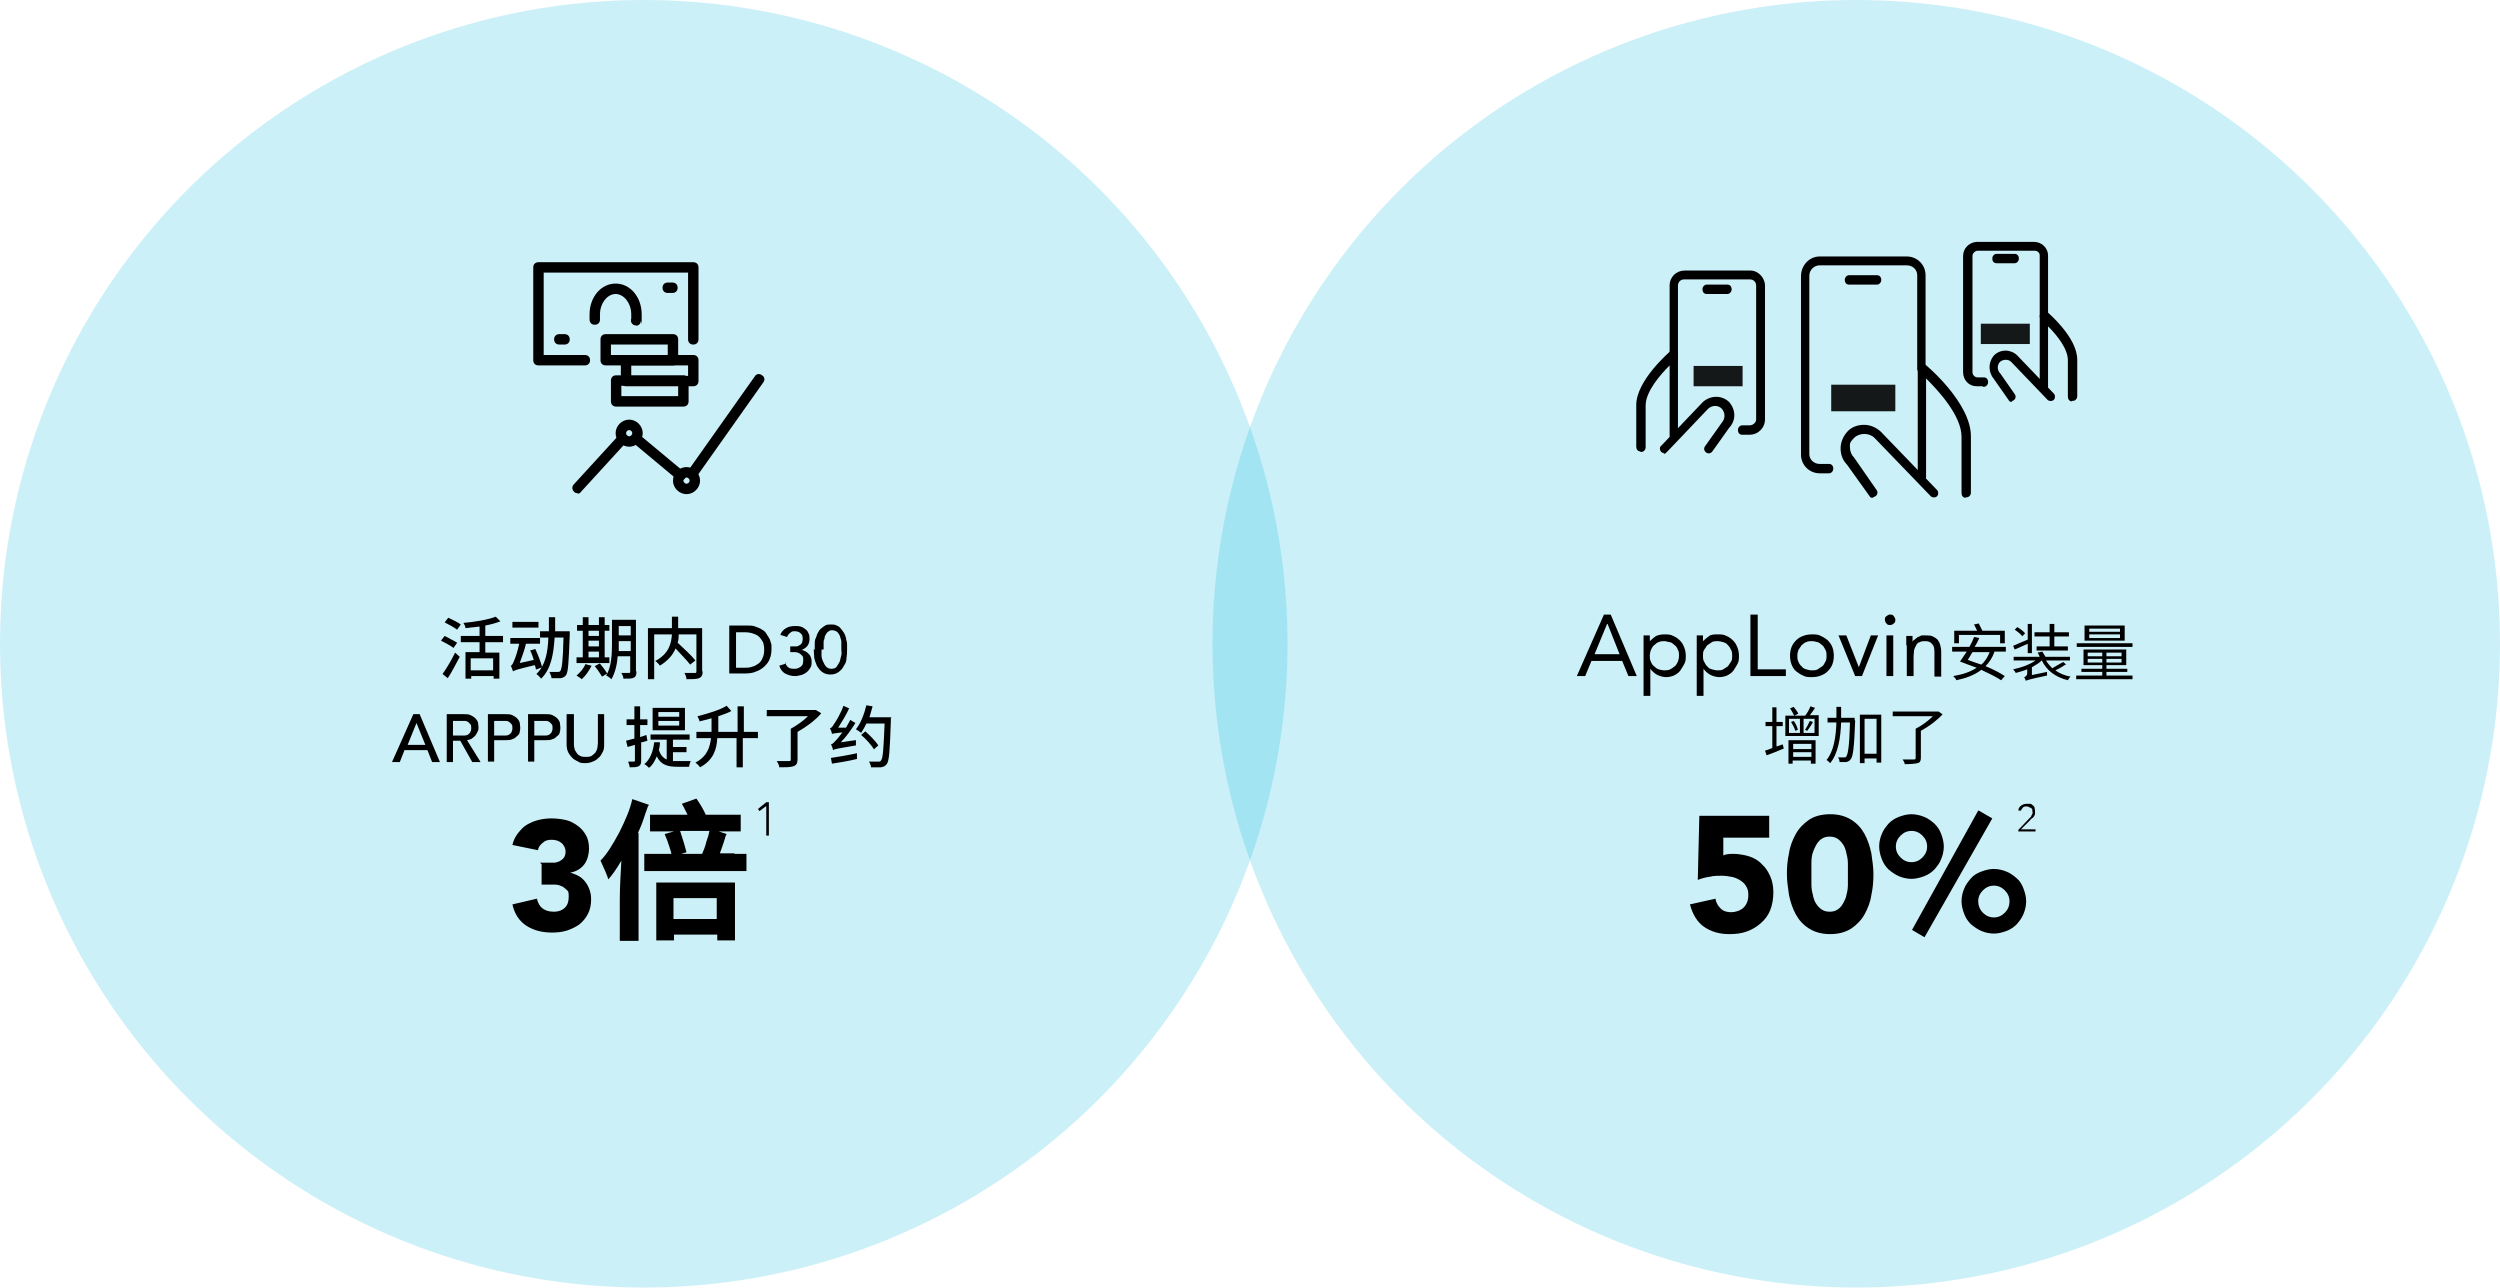 <?xml version="1.0" encoding="UTF-8"?> <svg xmlns="http://www.w3.org/2000/svg" version="1.1" viewBox="0 0 479.6 247"><defs><style> .cls-1 { stroke-width: 1.7px; } .cls-1, .cls-2 { fill: none; stroke: #000; stroke-linecap: round; stroke-linejoin: round; } .cls-3 { opacity: .9; } .cls-2 { stroke-width: 1.4px; } .cls-4 { display: none; } .cls-5 { fill: #00b5de; isolation: isolate; opacity: .2; } </style></defs><g><g id="Layer_1"><g id="Layer_2" class="cls-4"><circle class="cls-5" cx="123.5" cy="123.5" r="123.5"></circle><circle class="cls-5" cx="356.1" cy="123.5" r="123.5"></circle><g><path class="cls-2" d="M129.7,64.2h3c.7,0,1.2.5,1.2,1.2v23.2c0,.7-.5,1.2-1.2,1.2h-33c-.7,0-1.2-.5-1.2-1.2h0v-23.3c0-.6.6-1.1,1.2-1.1h13.5"></path><line class="cls-2" x1="104.6" y1="89.8" x2="104.6" y2="64.2"></line><line class="cls-2" x1="98.5" y1="77" x2="104.6" y2="77"></line><line class="cls-2" x1="112.6" y1="70" x2="125" y2="57.6"></line><line class="cls-2" x1="128.3" y1="60.8" x2="115.9" y2="73.2"></line><path class="cls-2" d="M125.1,57.5c.9-.9,2.3-.9,3.2,0,.9.9.9,2.3,0,3.2h0"></path><polyline class="cls-2" points="115.9 73.2 110.7 75.1 112.6 70"></polyline></g><g><path d="M82.8,114.5h.9v9.9h-.9v-9.9Z"></path><path d="M86.2,119.8v-1.8h.8v1.1h0c.2-.4.4-.7.8-.9.4-.3.8-.4,1.4-.4s.8,0,1.2.3c.4.2.6.6.8,1.1.2-.5.5-.8.9-1.1.4-.2.8-.3,1.3-.3s.9,0,1.2.2.6.4.7.6c.2.3.3.6.4.9s0,.7,0,1v3.8h-.8v-4.6c0-.2,0-.5-.2-.7s-.3-.4-.5-.5-.5-.2-.8-.2-.7,0-1,.2-.5.3-.6.6c0,.2-.2.5-.3.7s0,.5,0,.7v3.6h-.8v-3.9c0-.6,0-1.1-.3-1.4-.2-.4-.6-.5-1-.5s-.6,0-.9.2-.5.3-.7.5-.4.5-.5.8-.2.7-.2,1.2v3.2h-.8v-4.4h0Z"></path><path d="M97.9,118h.8v1.1h0c0-.2.3-.4.5-.6s.4-.3.6-.4.5-.2.7-.2h.7c.5,0,.9,0,1.4.3s.8.4,1.1.7.5.7.7,1.1.3.9.3,1.4,0,.9-.3,1.4c-.2.4-.4.8-.7,1.1s-.7.5-1.1.7-.9.3-1.4.3h-.7c-.3,0-.5,0-.7-.2s-.4-.2-.6-.4-.4-.4-.5-.6h0v4.3h-.8v-10ZM98.7,121.2c0,.4,0,.7.2,1s.3.6.6.8c.2.2.5.4.9.6.3,0,.7.2,1.1.2s.7,0,1.1-.2c.3,0,.6-.3.8-.6.2-.2.4-.5.5-.8s.2-.7.2-1,0-.7-.2-1-.3-.6-.5-.8c-.2-.2-.5-.4-.8-.6s-.7-.2-1.1-.2-.7,0-1.1.2c-.3,0-.6.3-.9.6-.2.2-.4.5-.6.8,0,.3-.2.7-.2,1Z"></path><path d="M106.7,119.8v-1.8h.8v1.1c.2-.4.5-.7.8-.9.3-.2.7-.4,1.2-.4h.4v.8h-.4c-.4,0-.7,0-.9.2s-.5.3-.7.5-.3.4-.4.7,0,.6,0,.9v3.5h-.8c0,.2,0-4.5,0-4.5h0Z"></path><path d="M110.7,121.2c0-.5,0-.9.3-1.4.2-.4.4-.8.7-1.1s.7-.5,1.1-.7.9-.3,1.4-.3.9,0,1.4.3c.4.2.8.4,1.1.7s.5.7.7,1.1.3.9.3,1.4,0,.9-.3,1.4c-.2.4-.4.8-.7,1.1s-.7.5-1.1.7-.9.3-1.4.3-1,0-1.4-.3-.8-.4-1.1-.7-.5-.7-.7-1.1-.3-.9-.3-1.4ZM111.5,121.2c0,.4,0,.7.2,1s.3.6.5.8c.2.2.5.4.8.6.3,0,.7.2,1.1.2s.7,0,1.1-.2c.3,0,.6-.3.8-.6.2-.2.4-.5.5-.8s.2-.7.2-1,0-.7-.2-1-.3-.6-.5-.8c-.2-.2-.5-.4-.8-.6s-.7-.2-1.1-.2-.7,0-1.1.2-.6.3-.8.6c-.2.2-.4.5-.5.8s-.2.7-.2,1Z"></path><path d="M118.5,118h1l2.2,5.6,2.1-5.6h.9l-2.5,6.5h-.9s-2.8-6.5-2.8-6.5Z"></path><path d="M131.6,123.2c-.3.5-.7.8-1.2,1.1-.5.2-1,.3-1.6.3s-.9,0-1.3-.3c-.4-.2-.7-.4-1-.7-.3-.3-.5-.7-.7-1.1s-.2-.9-.2-1.4,0-.9.2-1.3.4-.8.7-1.1.6-.5,1-.7.8-.3,1.3-.3.9,0,1.3.3.7.4,1,.7.5.6.6,1,.2.7.2,1.1v.6h-5.4v.7c0,.3.2.5.4.8s.4.5.7.7.7.3,1.2.3.8,0,1.2-.3c.4-.2.7-.5.9-.8l.6.4s.1,0,.1,0ZM130.9,120.7c0-.3-.1-.6-.2-.8-.1-.3-.3-.5-.5-.7s-.4-.3-.7-.5c-.3,0-.6-.2-.9-.2-.5,0-.8,0-1.1.3-.3.2-.5.4-.7.6s-.3.5-.4.7,0,.4,0,.5h4.6-.1Z"></path><path d="M139.3,123.3h0c-.2.2-.3.4-.5.6s-.4.3-.6.4-.5.2-.7.2h-.7c-.5,0-1,0-1.4-.3s-.8-.4-1.1-.7-.5-.7-.7-1.1-.3-.9-.3-1.4.1-.9.3-1.4c.2-.4.4-.8.7-1.1s.7-.5,1.1-.7.9-.3,1.4-.3h.7c.2,0,.5,0,.7.2s.4.2.6.4c.2.2.4.4.5.6h0v-5.2h.8v10.6h-.8v-1,.2ZM139.4,121.2c0-.4-.1-.7-.2-1-.1-.3-.3-.6-.6-.8-.2-.2-.5-.4-.9-.6-.3,0-.7-.2-1.1-.2s-.7,0-1.1.2-.6.3-.8.6c-.2.2-.4.5-.5.8s-.2.7-.2,1,.1.7.2,1c.1.3.3.6.5.8.2.2.5.4.8.6.3,0,.7.2,1.1.2s.7,0,1.1-.2c.3,0,.6-.3.9-.6.2-.2.4-.5.6-.8.1-.3.2-.6.2-1Z"></path><path d="M146,114.5h3.1c.9,0,1.6,0,2.2.3.6.2,1.1.5,1.5.8s.7.7.9,1.1.4.8.5,1.1c.1.4.2.7.2,1v1.2c0,.3-.1.6-.2,1-.1.4-.3.7-.5,1.1s-.5.8-.9,1.1c-.4.3-.9.6-1.5.8-.6.2-1.3.3-2.2.3h-3.1v-9.8ZM146.9,123.6h1.9c.7,0,1.3,0,1.8-.2.6-.2,1.1-.4,1.5-.7s.8-.8,1-1.3.4-1.1.4-1.8-.1-1.3-.4-1.8c-.2-.5-.6-.9-1-1.3s-.9-.6-1.5-.7c-.6-.2-1.2-.2-1.8-.2h-1.9v8Z"></path><path d="M161.3,115.3l-3.9,9.2h-.9l4-9.2h-4.8v-.8h5.6v.8h0Z"></path><path d="M95.2,130.8h3.1c.2,0,.5,0,.7.1.3,0,.5.1.8.2.3.1.5.3.7.4s.4.4.5.7.2.7.2,1.1,0,.9-.2,1.2-.4.6-.6.7-.5.3-.8.4c-.3.1-.6.2-.9.2l2.9,4.8h-1l-2.8-4.7h-1.7v4.7h-.9c0,.1,0-9.8,0-9.8h0ZM96.2,135.2h2c.5,0,.9-.1,1.2-.2.3-.1.5-.3.7-.4.2-.2.3-.4.3-.6v-1.2l-.3-.6c-.2-.2-.4-.3-.7-.4-.3-.1-.7-.2-1.2-.2h-2v3.6h0Z"></path><path d="M102.9,135.7c0-.8,0-1.5.4-2.1s.6-1.2,1-1.6c.4-.5,1-.8,1.6-1.1s1.3-.4,2.1-.4,1.4.1,2.1.4c.6.3,1.2.6,1.6,1.1s.8,1,1,1.6.4,1.3.4,2.1,0,1.5-.4,2.1-.6,1.2-1,1.7-1,.8-1.6,1.1-1.3.4-2.1.4-1.4-.1-2.1-.4-1.2-.6-1.6-1.1-.8-1-1-1.7c-.3-.6-.4-1.3-.4-2.1ZM103.8,135.7c0,.6,0,1.2.3,1.7.2.5.5,1,.8,1.4.4.4.8.7,1.3.9s1.1.3,1.7.3,1.2-.1,1.7-.3,1-.5,1.3-.9c.4-.4.6-.9.8-1.4.2-.5.3-1.1.3-1.7s0-1.2-.3-1.7-.5-1-.8-1.4c-.4-.4-.8-.7-1.3-.9s-1.1-.3-1.7-.3-1.2.1-1.7.3-1,.5-1.3.9c-.4.4-.6.9-.8,1.4-.2.6-.3,1.1-.3,1.7Z"></path><path d="M118.3,130.8h1l4.2,9.9h-1l-1.1-2.6h-5.4l-1.1,2.6h-1l4.4-9.9ZM118.7,131.8l-2.3,5.4h4.6s-2.3-5.4-2.3-5.4Z"></path><path d="M125.1,138.9c.2.4.6.7.9.9.4.2.8.3,1.3.3s.6,0,.9-.1c.3-.1.5-.2.7-.4s.4-.4.5-.6c.1-.2.2-.5.2-.8s-.1-.6-.2-.9c-.1-.2-.3-.4-.6-.6-.2-.1-.5-.3-.8-.4-.3-.1-.6-.2-.9-.3s-.6-.2-.9-.3-.6-.3-.8-.5c-.2-.2-.4-.5-.6-.8s-.2-.7-.2-1.2,0-.8.3-1.2c.2-.3.4-.6.7-.9s.6-.4,1-.5.8-.2,1.2-.2,1,.1,1.5.3.9.5,1.2,1l-.8.6c-.2-.3-.5-.6-.8-.7-.3-.2-.7-.2-1.1-.2s-.6,0-.9.1-.5.2-.7.4-.4.3-.5.6c0,.2-.2.5-.2.8,0,.5,0,.9.4,1.1.3.3.6.5.9.6s.8.3,1.2.4c.4.1.9.3,1.2.5s.7.5.9.8c.3.3.4.8.4,1.4s-.1.8-.3,1.2c-.2.3-.4.6-.7.9-.3.2-.6.4-1,.5s-.8.2-1.2.2c-.7,0-1.3-.1-1.8-.3s-1-.6-1.4-1.2l1-.5h0Z"></path><path d="M135.8,130.1h.8v5.2h0c.1-.2.3-.4.5-.6.2-.2.4-.3.6-.4s.5-.2.7-.2c.3-.1.5-.1.7-.1.5,0,.9.1,1.4.3s.8.4,1.1.7.5.7.7,1.1.3.9.3,1.4-.1.9-.3,1.4c-.2.4-.4.8-.7,1.1s-.7.5-1.1.7-.9.3-1.4.3-.5,0-.7-.1c-.3-.1-.5-.1-.7-.2s-.4-.2-.6-.4-.4-.4-.5-.6h0v1.1h-.8v-10.7ZM136.6,137.5c0,.4.1.7.2,1,.1.3.3.6.6.8.2.2.5.4.9.6.3.1.7.2,1.1.2s.7-.1,1.1-.2.6-.3.8-.6c.2-.2.4-.5.5-.8s.2-.7.2-1-.1-.7-.2-1c-.1-.3-.3-.6-.5-.8s-.5-.4-.8-.6c-.3-.1-.7-.2-1.1-.2s-.7.1-1.1.2c-.3.1-.6.3-.9.6-.2.2-.4.5-.6.8-.2.3-.2.6-.2,1Z"></path><path d="M146.4,142.7c-.2.4-.4.8-.7,1s-.7.4-1.1.4h-.4c-.1,0-.3-.1-.4-.1v-.8c.2,0,.3.1.5.1h.4c.1,0,.3,0,.4-.1.1-.1.2-.1.3-.3s.2-.2.2-.3.1-.3.2-.4l.6-1.5-2.6-6.5h.9l2.1,5.4,2.1-5.4h.9l-3.4,8.5h0Z"></path></g><g><path d="M104.8,160h-9.1v3.5c.6-.2,1.3-.3,1.9-.3,1.1,0,2.2.2,3.2.5.9.3,1.8.8,2.5,1.5s1.3,1.5,1.6,2.4c.4,1,.6,2.1.6,3.2s-.2,2.4-.7,3.5c-.4,1-1,1.9-1.8,2.6-.8.7-1.7,1.3-2.8,1.6-1.1.4-2.3.6-3.5.6-1.8.1-3.5-.4-5-1.5-1.4-1.1-2.4-2.7-2.8-4.4l5.1-1.2c0,.8.5,1.5,1,2,.6.5,1.3.8,2.1.8s1.8-.3,2.5-1c.6-.7,1-1.6.9-2.5,0-.7,0-1.3-.5-1.9-.3-.5-.7-.9-1.2-1.2s-1.1-.5-1.7-.6-1.3-.2-1.9-.2-1.6.1-2.4.2c-.8.1-1.6.4-2.4.6l.3-12.7h13.9l.2,4.5h0Z"></path><path d="M107.7,167.2c0-1.4,0-2.8.4-4.2.2-1.3.7-2.6,1.3-3.8.6-1.1,1.5-2.1,2.6-2.8,2.6-1.4,5.8-1.4,8.4,0,1.1.7,2,1.7,2.6,2.8.7,1.2,1.1,2.5,1.3,3.8.5,2.7.5,5.6,0,8.3-.2,1.3-.7,2.6-1.3,3.8-.6,1.1-1.5,2.1-2.6,2.8-2.6,1.4-5.8,1.4-8.4,0-1.1-.7-2-1.7-2.6-2.8-.7-1.2-1.1-2.5-1.3-3.8-.3-1.4-.4-2.7-.4-4.1ZM112.5,167.2v2.2c0,.8.2,1.6.4,2.4.2.7.6,1.4,1.1,2,1.2,1.1,2.9,1.1,4.1,0,.5-.6.9-1.2,1.1-2s.4-1.6.4-2.4v-4.4c0-.8-.2-1.6-.4-2.4-.2-.7-.6-1.4-1.1-2-1.2-1.1-2.9-1.1-4.1,0-.5.6-.9,1.2-1.1,2s-.4,1.6-.4,2.4v2.2Z"></path><path d="M125.6,161.7c0-.9.2-1.7.5-2.5s.8-1.5,1.4-2c.6-.6,1.3-1.1,2-1.4,1.6-.7,3.4-.7,5,0,.8.3,1.4.8,2,1.4.6.6,1,1.3,1.4,2,.7,1.6.7,3.4,0,5-.3.8-.8,1.5-1.4,2-2.5,2.5-6.5,2.5-9,.1h0c-.6-.7-1-1.4-1.4-2.1-.2-.8-.4-1.6-.4-2.5h0ZM135.1,161.7c0-.8-.3-1.6-.9-2.2-1.2-1.2-3.2-1.2-4.4,0h0c-1.2,1.2-1.2,3.2,0,4.4s3.2,1.2,4.4,0h0c.6-.6.9-1.4.9-2.2h0ZM145.4,154.6l2.7,1.5-13.4,23.5-2.5-1.4,13.2-23.6ZM141.9,172.6c0-.9.2-1.7.5-2.5s.8-1.5,1.4-2c2.5-2.5,6.5-2.5,9-.1h.1c.6.7,1,1.4,1.4,2.1.3.8.5,1.6.5,2.5s-.2,1.7-.5,2.5-.8,1.5-1.4,2.1c-2.5,2.5-6.5,2.5-9,.1h-.1c-.6-.7-1-1.4-1.4-2.2-.3-.8-.5-1.7-.5-2.5h0ZM151.4,172.6c0-.8-.3-1.6-.9-2.2-1.2-1.2-3.2-1.2-4.4,0h0c-.6.6-.9,1.4-.9,2.2s.3,1.6.9,2.2c1.2,1.2,3.2,1.2,4.4,0h0c.6-.6.9-1.4.9-2.2Z"></path></g><g><path d="M279.6,114.5h.9v9.9h-.9v-9.9Z"></path><path d="M283,119.8v-1.8h.8v1.1h0c.2-.4.4-.7.8-.9.4-.3.8-.4,1.4-.4s.9,0,1.2.2.6.4.7.6c.2.3.3.6.4.9s.1.7.1,1v3.9h-.8v-3.8c0-.3,0-.5-.1-.8,0-.2-.1-.5-.2-.7s-.3-.4-.5-.5-.5-.2-.8-.2-.6,0-.9.2-.5.3-.7.5-.4.5-.5.8-.2.7-.2,1.2v3.2h-.7v-4.5h0Z"></path><path d="M296.2,123.5c-.3.4-.7.7-1.1.8-.4.2-.8.3-1.3.3s-1,0-1.4-.3-.8-.4-1.1-.7-.5-.7-.7-1.1-.3-.9-.3-1.4.1-.9.3-1.4c.2-.4.4-.8.7-1.1s.7-.5,1.1-.7.9-.3,1.4-.3.9,0,1.3.3c.4.2.8.5,1.1.8l-.7.5c-.2-.3-.5-.5-.8-.6-.3-.2-.6-.2-.9-.2s-.7,0-1.1.2-.6.3-.8.6c-.2.2-.4.5-.5.8s-.2.7-.2,1,.1.7.2,1,.3.6.5.8c.2.2.5.4.8.6.3,0,.7.2,1.1.2s.7,0,1-.2.5-.4.8-.7l.6.8h0Z"></path><path d="M297.6,119.8v-1.8h.8v1.1c.2-.4.5-.7.8-.9.3-.2.7-.4,1.2-.4h.4v.8h-.4c-.4,0-.7,0-.9.2s-.5.3-.7.5-.3.4-.4.7-.1.6-.1.9v3.5h-.8v-4.5h.1Z"></path><path d="M307.7,123.2c-.3.5-.7.8-1.2,1.1s-1,.3-1.6.3-.9,0-1.3-.3c-.4-.2-.7-.4-1-.7-.3-.3-.5-.7-.7-1.1s-.2-.9-.2-1.4.1-.9.2-1.3c.2-.4.4-.8.7-1.1.3-.3.6-.5,1-.7s.8-.3,1.3-.3.9,0,1.3.3.7.4,1,.7.5.6.6,1,.2.7.2,1.1v.6h-5.4c0,.2,0,.4.1.7.1.3.2.5.4.8s.4.5.7.7c.3.2.7.3,1.2.3s.8,0,1.2-.3c.4-.2.7-.5.9-.8l.6.4h0ZM307,120.7c0-.3-.1-.6-.2-.8-.1-.3-.3-.5-.5-.7s-.4-.3-.7-.5c-.3,0-.6-.2-.9-.2-.5,0-.8,0-1.1.3-.3.2-.5.4-.7.6s-.3.5-.4.7-.1.4-.1.5h4.6Z"></path><path d="M314.8,121.7v2.2c0,.2,0,.4.1.6h-.8c-.1-.3-.1-.7-.1-1h0c-.2.4-.5.7-.9.9-.4.2-.8.3-1.4.3h-.8c-.3,0-.5-.2-.7-.3-.2-.2-.4-.4-.5-.6s-.2-.5-.2-.9.1-.9.4-1.2c.3-.3.6-.5.9-.7l1.2-.3h2.1v-.4c0-.6-.2-1-.5-1.2s-.8-.4-1.3-.4-1.4.2-2,.7l-.5-.6c.3-.3.7-.5,1.1-.7.5-.2.9-.2,1.3-.2.8,0,1.4.2,1.9.6s.7,1,.7,1.8v1.6h0v-.2h0ZM313.1,121.2h-1c-.3,0-.6,0-.9.2s-.5.3-.6.4c-.2.2-.2.4-.2.7s0,.4.1.5c.1.2.2.3.3.4.1,0,.3.2.5.2h.5c.4,0,.8,0,1.1-.2.3,0,.5-.3.7-.5s.3-.4.4-.7c.1-.3.1-.5.1-.8v-.4h-1v.2Z"></path><path d="M317,122.8c.2.3.4.6.8.8.3.2.7.3,1.1.3h.5c.2,0,.3,0,.5-.2.1,0,.3-.2.3-.4.1,0,.1-.3.1-.5,0-.3-.1-.5-.3-.7-.2,0-.4-.3-.7-.3s-.6-.2-.9-.2-.6-.2-.9-.3c-.3,0-.5-.3-.7-.5s-.3-.5-.3-1,.1-.6.2-.8c.1-.2.3-.4.5-.6s.4-.3.7-.3h.8c.5,0,1,0,1.4.3.4.2.7.5.9.9l-.8.4c-.2-.3-.4-.5-.6-.7s-.5-.2-.9-.2h-.5c-.2,0-.3,0-.4.2s-.2.2-.3.3c-.1,0-.1.3-.1.4,0,.3.1.5.3.6.2,0,.4.2.7.3.3,0,.6,0,.9.2s.6,0,.9.3.5.3.7.5.3.6.3,1-.1.6-.2.9c-.1.2-.3.5-.5.6-.2.2-.5.3-.7.4s-.6,0-.9,0c-.6,0-1.1,0-1.5-.3s-.8-.5-1.1-1l.7-.4h0Z"></path><path d="M328.7,123.2c-.3.5-.7.8-1.2,1.1s-1,.3-1.6.3-.9,0-1.3-.3c-.4-.2-.7-.4-1-.7-.3-.3-.5-.7-.7-1.1s-.2-.9-.2-1.4.1-.9.2-1.3c.2-.4.4-.8.7-1.1.3-.3.6-.5,1-.7s.8-.3,1.3-.3.9,0,1.3.3.7.4,1,.7.5.6.6,1,.2.7.2,1.1v.6h-5.4c0,.2,0,.4.1.7.1.3.2.5.4.8s.4.5.7.7c.3.2.7.3,1.2.3s.8,0,1.2-.3c.4-.2.7-.5.9-.8l.6.4h0ZM328,120.7c0-.3-.1-.6-.2-.8-.1-.3-.3-.5-.5-.7s-.4-.3-.7-.5c-.3,0-.6-.2-.9-.2-.5,0-.8,0-1.1.3-.3.2-.5.4-.7.6s-.3.5-.4.7-.1.4-.1.5h4.6Z"></path><path d="M336.4,123.3h0c-.2.2-.3.4-.5.6s-.4.3-.6.4-.5.2-.7.2h-.7c-.5,0-1,0-1.4-.3s-.8-.4-1.1-.7-.5-.7-.7-1.1-.3-.9-.3-1.4.1-.9.3-1.4c.2-.4.4-.8.7-1.1s.7-.5,1.1-.7.9-.3,1.4-.3h.7c.2,0,.5,0,.7.2s.4.2.6.4c.2.2.4.4.5.6h0v-5.2h.8v10.6h-.8v-1,.2ZM336.5,121.2c0-.4-.1-.7-.2-1s-.3-.6-.6-.8c-.2-.2-.5-.4-.9-.6-.3,0-.7-.2-1.1-.2s-.7,0-1.1.2-.6.3-.8.6c-.2.2-.4.5-.5.8s-.2.7-.2,1,.1.7.2,1,.3.6.5.8c.2.2.5.4.8.6.3,0,.7.2,1.1.2s.7,0,1.1-.2c.3,0,.6-.3.9-.6.2-.2.4-.5.6-.8.1-.3.2-.6.2-1Z"></path><path d="M343.1,114.5h3.1c.9,0,1.6,0,2.2.3.6.2,1.1.5,1.5.8s.7.7.9,1.1c.2.4.4.8.5,1.1.1.4.2.7.2,1v1.2c0,.3-.1.6-.2,1s-.3.7-.5,1.1-.5.8-.9,1.1c-.4.3-.9.6-1.5.8-.6.2-1.3.3-2.2.3h-3.1v-9.8ZM344,123.6h1.9c.7,0,1.3,0,1.8-.2.6-.2,1.1-.4,1.5-.7s.8-.8,1-1.3.4-1.1.4-1.8-.1-1.3-.4-1.8c-.2-.5-.6-.9-1-1.3s-.9-.6-1.5-.7c-.6-.2-1.2-.2-1.8-.2h-1.9v8Z"></path><path d="M355.9,115.7h0l-1.8,1.5-.5-.6,2.5-2h.7v9.9h-.8v-8.8h-.1Z"></path><path d="M364.3,119.8v-1.8h.8v1.1c.2-.4.5-.7.8-.9.3-.2.7-.4,1.2-.4h.4v.8h-.4c-.4,0-.7,0-.9.2s-.5.3-.7.5-.3.4-.4.7-.1.6-.1.9v3.5h-.8v-4.5h.1Z"></path><path d="M374.4,123.2c-.3.5-.7.8-1.2,1.1s-1,.3-1.6.3-.9,0-1.3-.3c-.4-.2-.7-.4-1-.7-.3-.3-.5-.7-.7-1.1s-.2-.9-.2-1.4.1-.9.2-1.3c.2-.4.4-.8.7-1.1.3-.3.6-.5,1-.7s.8-.3,1.3-.3.9,0,1.3.3.7.4,1,.7.5.6.6,1,.2.7.2,1.1v.6h-5.4c0,.2,0,.4.1.7.1.3.2.5.4.8s.4.5.7.7c.3.2.7.3,1.2.3s.8,0,1.2-.3c.4-.2.7-.5.9-.8l.6.4h0ZM373.7,120.7c0-.3-.1-.6-.2-.8-.1-.3-.3-.5-.5-.7s-.4-.3-.7-.5c-.3,0-.6-.2-.9-.2-.5,0-.8,0-1.1.3-.3.2-.5.4-.7.6s-.3.5-.4.7-.1.4-.1.5h4.6Z"></path><path d="M379.6,118.7h-1.8v4.2c0,.3.1.5.2.7.2.2.4.2.7.2h.5c.2,0,.3,0,.5-.2v.8c-.1,0-.2,0-.4.2h-1.3c-.2,0-.4-.2-.5-.4-.1,0-.2-.3-.3-.5-.1-.2-.1-.4-.1-.7v-4.2h-1.4v-.7h1.4v-1.9h.8v1.9h1.8v.7h-.1Z"></path><path d="M386.8,123.2c-.3.5-.7.8-1.2,1.1s-1,.3-1.6.3-.9,0-1.3-.3c-.4-.2-.7-.4-1-.7-.3-.3-.5-.7-.7-1.1s-.2-.9-.2-1.4.1-.9.2-1.3c.2-.4.4-.8.7-1.1.3-.3.6-.5,1-.7s.8-.3,1.3-.3.9,0,1.3.3.7.4,1,.7.5.6.6,1,.2.7.2,1.1v.6h-5.4c0,.2,0,.4.1.7.1.3.2.5.4.8s.4.5.7.7c.3.2.7.3,1.2.3s.8,0,1.2-.3c.4-.2.7-.5.9-.8l.6.4h0ZM386.2,120.7c0-.3-.1-.6-.2-.8-.1-.3-.3-.5-.5-.7s-.4-.3-.7-.5c-.3,0-.6-.2-.9-.2-.5,0-.8,0-1.1.3-.3.2-.5.4-.7.6s-.3.5-.4.7-.1.4-.1.5h4.6Z"></path><path d="M388.9,119.8v-1.8h.8v1.1h0c.2-.4.4-.7.8-.9.4-.3.8-.4,1.4-.4s.9,0,1.2.2.6.4.7.6c.2.3.3.6.4.9s.1.7.1,1v3.9h-.8v-3.8c0-.3,0-.5-.1-.8,0-.2-.1-.5-.2-.7s-.3-.4-.5-.5-.5-.2-.8-.2-.6,0-.9.2-.5.3-.7.5-.4.5-.5.8-.2.7-.2,1.2v3.2h-.8v-4.5h.1Z"></path><path d="M399.8,118.7h-1.8v4.2c0,.3.1.5.2.7.2.2.4.2.7.2h.5c.2,0,.3,0,.5-.2v.8c-.1,0-.2,0-.4.2h-1.3c-.2,0-.4-.2-.5-.4-.1,0-.2-.3-.3-.5-.1-.2-.1-.4-.1-.7v-4.2h-1.4v-.7h1.4v-1.9h.8v1.9h1.8v.7h-.1Z"></path><path d="M401.3,115.4c0-.2.1-.3.2-.4s.3-.2.4-.2c.2,0,.3,0,.4.2s.2.3.2.4-.1.3-.2.4-.3.2-.4.2c-.2,0-.3,0-.4-.2-.2,0-.2-.2-.2-.4ZM401.5,118h.8v6.5h-.8v-6.5Z"></path><path d="M404.3,121.2c0-.5.1-.9.3-1.4.2-.4.4-.8.7-1.1s.7-.5,1.1-.7.9-.3,1.4-.3.9,0,1.4.3c.4.2.8.4,1.1.7.3.3.5.7.7,1.1s.3.9.3,1.4-.1.9-.3,1.4c-.2.4-.4.8-.7,1.1-.3.3-.7.5-1.1.7s-.9.3-1.4.3-1,0-1.4-.3-.8-.4-1.1-.7-.5-.7-.7-1.1-.3-.9-.3-1.4ZM405.2,121.2c0,.4.1.7.2,1s.3.6.5.8c.2.2.5.4.8.6.3,0,.7.2,1.1.2s.7,0,1.1-.2c.3,0,.6-.3.8-.6.2-.2.4-.5.5-.8s.2-.7.2-1-.1-.7-.2-1-.3-.6-.5-.8c-.2-.2-.5-.4-.8-.6s-.7-.2-1.1-.2-.7,0-1.1.2-.6.3-.8.6c-.2.2-.4.5-.5.8-.2.3-.2.7-.2,1Z"></path><path d="M413,119.8v-1.8h.8v1.1h0c.2-.4.4-.7.8-.9.4-.3.8-.4,1.4-.4s.9,0,1.2.2.6.4.7.6c.2.3.3.6.4.9s.1.7.1,1v3.9h-.8v-3.8c0-.3,0-.5-.1-.8,0-.2-.1-.5-.2-.7s-.3-.4-.5-.5-.5-.2-.8-.2-.6,0-.9.2-.5.3-.7.5-.4.5-.5.8-.2.7-.2,1.2v3.2h-.7v-4.5h0Z"></path><path d="M424.5,119.8v-1.8h.8v1.1c.2-.4.5-.7.8-.9.3-.2.7-.4,1.2-.4h.4v.8h-.4c-.4,0-.7,0-.9.2s-.5.3-.7.5-.3.4-.4.7-.1.6-.1.9v3.5h-.8v-4.5h.1Z"></path><path d="M434.1,121.7v2.2c0,.2,0,.4.1.6h-.8c-.1-.3-.1-.7-.1-1h0c-.2.4-.5.7-.9.9-.4.2-.8.3-1.4.3h-.8c-.3,0-.5-.2-.7-.3-.2-.2-.4-.4-.5-.6s-.2-.5-.2-.9.1-.9.4-1.2c.3-.3.6-.5.9-.7l1.2-.3h2.1v-.4c0-.6-.2-1-.5-1.2s-.8-.4-1.3-.4-1.4.2-2,.7l-.5-.6c.3-.3.7-.5,1.1-.7.5-.2.9-.2,1.3-.2.8,0,1.4.2,1.9.6s.7,1,.7,1.8v1.6h0v-.2h0ZM432.5,121.2h-1c-.3,0-.6,0-.9.2s-.5.3-.6.4c-.2.2-.2.4-.2.7s0,.4.1.5c.1.2.2.3.3.4.1,0,.3.2.5.2h.5c.4,0,.8,0,1.1-.2.3,0,.5-.3.7-.5s.3-.4.4-.7c.1-.3.1-.5.1-.8v-.4h-1v.2Z"></path><path d="M439.5,118.7h-1.8v4.2c0,.3.1.5.2.7.2.2.4.2.7.2h.5c.2,0,.3,0,.5-.2v.8c-.1,0-.2,0-.4.2h-1.3c-.2,0-.4-.2-.5-.4-.1,0-.2-.3-.3-.5-.1-.2-.1-.4-.1-.7v-4.2h-1.4v-.7h1.4v-1.9h.8v1.9h1.8v.7h-.1Z"></path><path d="M446.8,123.2c-.3.5-.7.8-1.2,1.1s-1,.3-1.6.3-.9,0-1.3-.3c-.4-.2-.7-.4-1-.7-.3-.3-.5-.7-.7-1.1s-.2-.9-.2-1.4.1-.9.2-1.3c.2-.4.4-.8.7-1.1.3-.3.6-.5,1-.7s.8-.3,1.3-.3.9,0,1.3.3.7.4,1,.7.5.6.6,1,.2.7.2,1.1v.6h-5.4c0,.2,0,.4.1.7.1.3.2.5.4.8s.4.5.7.7c.3.2.7.3,1.2.3s.8,0,1.2-.3c.4-.2.7-.5.9-.8l.6.4h0ZM446.1,120.7c0-.3-.1-.6-.2-.8-.1-.3-.3-.5-.5-.7s-.4-.3-.7-.5c-.3,0-.6-.2-.9-.2-.5,0-.8,0-1.1.3-.3.2-.5.4-.7.6s-.3.5-.4.7-.1.4-.1.5h4.6Z"></path><path d="M322.8,130.1h.8v5.2h0c.1-.2.3-.4.5-.6s.4-.3.6-.4.5-.2.7-.2c.3-.1.5-.1.7-.1.5,0,.9.1,1.4.3s.8.4,1.1.7c.3.3.5.7.7,1.1.2.4.3.9.3,1.4s-.1,1-.3,1.4-.4.8-.7,1.1c-.3.3-.7.5-1.1.7s-.9.3-1.4.3-.5,0-.7-.1c-.3-.1-.5-.1-.7-.2s-.4-.2-.6-.4-.4-.4-.5-.6h0v1.1h-.8v-10.7ZM323.6,137.5c0,.4.1.7.2,1s.3.6.6.8c.2.2.5.4.9.6.3.1.7.2,1.1.2s.7-.1,1.1-.2c.3-.1.6-.3.8-.6.2-.2.4-.5.5-.8s.2-.7.2-1-.1-.7-.2-1-.3-.6-.5-.8-.5-.4-.8-.6c-.3-.1-.7-.2-1.1-.2s-.7.1-1.1.2c-.3.1-.6.3-.9.6-.2.2-.4.5-.6.8s-.2.6-.2,1Z"></path><path d="M333.4,142.7c-.2.4-.4.8-.7,1-.3.2-.7.4-1.1.4h-.4c-.1,0-.3-.1-.4-.1v-.8c.2,0,.3.1.5.1h.4c.1,0,.3,0,.4-.1s.2-.1.3-.3.2-.2.2-.3.1-.3.2-.4l.6-1.5-2.6-6.5h.9l2.1,5.4,2.1-5.4h.9l-3.4,8.5h0Z"></path><path d="M341.7,136.1v-1.8h.8v1.1h0c.2-.4.4-.7.8-.9.4-.3.8-.4,1.4-.4s.8.1,1.2.3c.4.2.6.6.8,1.1.2-.5.5-.8.9-1.1.4-.2.8-.3,1.3-.3s.9.1,1.2.2c.3.2.6.4.7.6.2.3.3.6.4.9.1.3.1.7.1,1v3.9h-.8v-3.8c0-.3,0-.5-.1-.8,0-.2-.1-.5-.2-.7s-.3-.4-.5-.5-.5-.2-.8-.2-.7.1-1,.2-.5.3-.6.6-.2.5-.3.7c-.1.3-.1.5-.1.7v3.6h-.8v-3.9c0-.6-.1-1.1-.3-1.4-.2-.4-.6-.5-1-.5s-.6.1-.9.2c-.3.1-.5.3-.7.5s-.4.5-.5.8-.2.7-.2,1.2v3.2h-.8v-4.5h0Z"></path><path d="M353.2,137.5c0-.5.1-.9.3-1.4.2-.4.4-.8.7-1.1.3-.3.7-.5,1.1-.7s.9-.3,1.4-.3.9.1,1.4.3c.4.2.8.4,1.1.7.3.3.5.7.7,1.1.2.4.3.9.3,1.4s-.1,1-.3,1.4-.4.8-.7,1.1c-.3.3-.7.5-1.1.7s-.9.3-1.4.3-1-.1-1.4-.3-.8-.4-1.1-.7c-.3-.3-.5-.7-.7-1.1s-.3-.9-.3-1.4ZM354.1,137.5c0,.4.1.7.2,1s.3.6.5.8.5.4.8.6c.3.1.7.2,1.1.2s.7-.1,1.1-.2c.3-.1.6-.3.8-.6.2-.2.4-.5.5-.8s.2-.7.2-1-.1-.7-.2-1-.3-.6-.5-.8-.5-.4-.8-.6c-.3-.1-.7-.2-1.1-.2s-.7.1-1.1.2c-.3.1-.6.3-.8.6-.2.2-.4.5-.5.8-.2.3-.2.6-.2,1Z"></path><path d="M361.9,136.1v-1.8h.8v1.1c.2-.4.5-.7.8-.9s.7-.4,1.2-.4h.4v.8c-.2,0-.3-.1-.4-.1-.4,0-.7.1-.9.2-.3.1-.5.3-.7.5s-.3.4-.4.7-.1.6-.1.9v3.5h-.8v-4.5h.1Z"></path><path d="M372,139.5c-.3.5-.7.8-1.2,1.1s-1,.3-1.6.3-.9-.1-1.3-.3-.7-.4-1-.7-.5-.7-.7-1.1c-.2-.4-.2-.9-.2-1.4s.1-.9.2-1.3c.2-.4.4-.8.7-1.1s.6-.5,1-.7.8-.3,1.3-.3.9.1,1.3.3.7.4,1,.7.5.6.6,1,.2.7.2,1.1v.6h-5.4c0,.2,0,.4.1.7s.2.5.4.8c.2.3.4.5.7.7s.7.3,1.2.3.8-.1,1.2-.3c.4-.2.7-.5.9-.8l.6.4h0ZM371.4,136.9c0-.3-.1-.6-.2-.8-.1-.3-.3-.5-.5-.7s-.4-.3-.7-.5c-.3-.1-.6-.2-.9-.2-.5,0-.8.1-1.1.3-.3.2-.5.4-.7.6-.2.2-.3.5-.4.7s-.1.4-.1.5h4.6Z"></path><path d="M380.9,135h-1.9v4.2c0,.3.1.5.2.7.2.2.4.2.7.2s.3,0,.5-.1c.2,0,.3-.1.5-.2v.8c-.1.1-.2.1-.4.2-.2,0-.4.1-.5.1-.3,0-.6,0-.8-.1-.2-.1-.4-.2-.5-.4s-.2-.3-.3-.5c-.1-.2-.1-.4-.1-.7v-4.2h-1.4v-.8h1.4v-1.9h.8v1.9h1.8v.8h0Z"></path><path d="M382.4,130.1h.8v5.2h0c.2-.4.4-.7.8-.9.4-.3.8-.4,1.4-.4s.9.1,1.2.2c.3.2.6.4.7.6.2.3.3.6.4.9.1.3.1.7.1,1v3.9h-.8v-3.8c0-.3,0-.5-.1-.8s-.1-.5-.2-.7-.3-.4-.5-.5-.5-.2-.8-.2-.6.1-.9.2c-.3.1-.5.3-.7.5s-.4.5-.5.8-.2.7-.2,1.2v3.2h-.8v-10.4h.1Z"></path><path d="M395.2,138v2.2c0,.2,0,.4.1.6h-.8c-.1-.3-.1-.7-.1-1h0c-.2.4-.5.7-.9.9s-.8.3-1.4.3-.6,0-.8-.1c-.3-.1-.5-.2-.7-.3-.2-.2-.4-.4-.5-.6-.1-.2-.2-.5-.2-.9s.1-.9.4-1.2.6-.5.9-.7c.4-.1.8-.2,1.2-.3.4,0,.8-.1,1.1-.1h1v-.4c0-.6-.2-1-.5-1.2s-.8-.4-1.3-.4-1.4.2-2,.7l-.5-.6c.3-.3.7-.5,1.1-.7s.9-.2,1.3-.2c.8,0,1.4.2,1.9.6.5.4.7,1,.7,1.8v1.6h0ZM393.5,137.5c-.4,0-.7,0-1,.1-.3,0-.6.1-.9.2-.3.1-.5.3-.6.4-.2.2-.2.4-.2.7s0,.4.1.5c.1.2.2.3.3.4.1.1.3.2.5.2.2.1.3.1.5.1.4,0,.8-.1,1.1-.2.3-.1.5-.3.7-.5s.3-.4.4-.7.1-.5.1-.8v-.4h-1Z"></path><path d="M397.5,136.1v-1.8h.8v1.1h0c.2-.4.4-.7.8-.9.4-.3.8-.4,1.4-.4s.9.1,1.2.2c.3.2.6.4.7.6.2.3.3.6.4.9.1.3.1.7.1,1v3.9h-.8v-3.8c0-.3,0-.5-.1-.8s-.1-.5-.2-.7-.3-.4-.5-.5-.5-.2-.8-.2-.6.1-.9.2c-.3.1-.5.3-.7.5s-.4.5-.5.8-.2.7-.2,1.2v3.2h-.8v-4.5h.1Z"></path></g><g><path d="M338,164.8c.3-.1.5-.1.8-.2.3,0,.5-.1.8-.1,1.1,0,2.1.2,3,.6.9.4,1.6.9,2.3,1.6.6.7,1.1,1.5,1.5,2.4.3.9.5,1.9.5,2.9s-.2,2.3-.7,3.2c-.4,1-1.1,1.8-1.8,2.5-.8.7-1.7,1.2-2.7,1.6-1,.4-2.2.6-3.4.6s-2.3-.2-3.4-.6c-1-.4-1.9-.9-2.7-1.6-.8-.7-1.4-1.5-1.8-2.5s-.7-2-.7-3.2.1-1.6.2-2.3c.2-.7.4-1.3.6-1.9.2-.6.5-1.2.9-1.7.3-.6.7-1.1,1.1-1.7l5-7.9h5.9l-5.4,8.3h0ZM341.9,171.9c0-1-.3-1.9-1-2.6-.7-.7-1.6-1-2.7-1s-2,.3-2.7,1-1,1.5-1,2.6.3,1.9,1,2.6c.7.7,1.6,1,2.7,1s2-.3,2.7-1,1-1.6,1-2.6Z"></path><path d="M348.9,168.1c0-1.4.1-2.7.4-4.2.2-1.4.7-2.7,1.3-3.8.6-1.1,1.5-2.1,2.6-2.8s2.5-1.1,4.2-1.1,3.1.4,4.2,1.1c1.1.7,2,1.7,2.6,2.8s1.1,2.4,1.3,3.8c.2,1.4.4,2.8.4,4.2s-.1,2.7-.4,4.2c-.3,1.4-.7,2.7-1.3,3.8-.6,1.1-1.5,2.1-2.6,2.8s-2.5,1.1-4.2,1.1-3.1-.4-4.2-1.1c-1.1-.7-2-1.7-2.6-2.8s-1.1-2.4-1.3-3.8c-.2-1.5-.4-2.8-.4-4.2ZM353.8,168.1c0,.6,0,1.3.1,2.2.1.8.2,1.7.4,2.4.2.8.6,1.4,1.1,2,.5.5,1.2.8,2.1.8s1.5-.3,2-.8.9-1.2,1.1-2,.4-1.6.4-2.4c.1-.8.1-1.6.1-2.2s0-1.3-.1-2.2c-.1-.8-.2-1.7-.4-2.4-.2-.8-.6-1.4-1.1-2-.5-.5-1.2-.8-2-.8s-1.6.3-2.1.8-.9,1.2-1.1,2-.4,1.6-.4,2.4c-.1.9-.1,1.6-.1,2.2Z"></path><path d="M367.2,162.6c0-.9.2-1.7.5-2.5s.8-1.5,1.4-2c.6-.6,1.2-1,2-1.4.8-.3,1.6-.5,2.5-.5s1.7.2,2.5.5,1.5.8,2,1.4c.6.6,1,1.3,1.4,2,.3.8.5,1.6.5,2.5s-.2,1.7-.5,2.5-.8,1.5-1.4,2c-.6.6-1.2,1-2,1.4-.8.3-1.6.5-2.5.5s-1.7-.2-2.5-.5-1.5-.8-2-1.4c-.6-.6-1-1.3-1.4-2-.3-.7-.5-1.6-.5-2.5ZM376.7,162.6c0-.9-.3-1.6-.9-2.2-.6-.6-1.3-.9-2.2-.9s-1.6.3-2.2.9c-.6.6-.9,1.3-.9,2.2s.3,1.6.9,2.2c.6.6,1.3.9,2.2.9s1.6-.3,2.2-.9c.6-.6.9-1.3.9-2.2ZM387,155.6l2.7,1.5-13.4,23.5-2.5-1.4,13.2-23.6h0ZM383.6,173.5c0-.9.2-1.7.5-2.5s.8-1.5,1.4-2,1.2-1,2-1.4c.8-.3,1.6-.5,2.5-.5s1.7.2,2.5.5,1.5.8,2,1.4c.6.6,1,1.3,1.4,2,.3.8.5,1.6.5,2.5s-.2,1.7-.5,2.5-.8,1.5-1.4,2.1-1.2,1-2,1.4c-.8.3-1.6.5-2.5.5s-1.7-.2-2.5-.5-1.5-.8-2-1.4c-.6-.6-1-1.3-1.4-2.1s-.5-1.6-.5-2.5ZM393,173.5c0-.9-.3-1.6-.9-2.2-.6-.6-1.3-.9-2.2-.9s-1.6.3-2.2.9c-.6.6-.9,1.3-.9,2.2s.3,1.6.9,2.2c.6.6,1.3.9,2.2.9s1.6-.3,2.2-.9.9-1.3.9-2.2Z"></path></g><g><path class="cls-1" d="M349.1,90.9h-1.8c-1.6,0-2.8-1.3-2.8-2.8v-34.3c0-1.6,1.2-2.8,2.8-2.8h16.7c1.6,0,2.8,1.3,2.8,2.8v17.9"></path><line class="cls-1" x1="353" y1="54.8" x2="358.3" y2="54.8"></line><path class="cls-1" d="M366.8,92.4v-20.7s8.5,7.1,8.5,13.1v10.8"></path><path class="cls-1" d="M357.6,95.5l-4.3-6.1c-1.4-1.4-1.4-3.7,0-5.2h0c1.4-1.4,3.7-1.4,5.1,0h0l10.7,11.2"></path><g class="cls-3"><rect x="349.5" y="74.7" width="12.3" height="5.1"></rect></g></g><path d="M161.4,154.4c0,.8-.5,1.4-1.2,1.6h0c.9.1,1.5.9,1.5,1.8s-.8,2-1.9,2h-.2c-.9.1-1.8-.5-2.2-1.4l.6-.2c.3.8,1.2,1.2,2,.9.6-.2,1-.8,1-1.4,0-.9-.7-1.4-1.9-1.4h-.2v-.6h.2c1.1,0,1.7-.5,1.7-1.3s-.5-1.2-1.2-1.2h-.1c-.6,0-1.1.3-1.3.8l-.6-.3c.4-.7,1.1-1.1,1.9-1,1-.1,1.8.6,1.9,1.6q0,.1,0,0h0Z"></path><path d="M400.4,153.5h0l-1.3,1.1-.4-.5,1.8-1.5h.5v7.2h-.6v-6.3Z"></path></g><circle class="cls-5" cx="356.1" cy="123.5" r="123.5"></circle><circle class="cls-5" cx="123.5" cy="123.5" r="123.5"></circle><g><g><path d="M132.8,91.9c-.2,0-.4,0-.6-.2-.5-.3-.6-.9-.2-1.4l12.8-18.1c.3-.5.9-.6,1.4-.2.5.3.6.9.2,1.4l-12.8,18.1c-.2.3-.5.4-.8.4h0Z"></path><path d="M130.4,92.1c-.2,0-.5,0-.6-.2l-8.4-7c-.4-.4-.5-1,0-1.4s1-.5,1.4,0l8.4,7c.4.4.5,1,.1,1.4-.2.2-.5.3-.8.3h0Z"></path><path d="M110.8,94.6c-.2,0-.5,0-.7-.3-.4-.4-.4-1,0-1.4l8.6-9.4c.4-.4,1-.4,1.4,0s.4,1,0,1.4l-8.6,9.4c-.2.3-.4.4-.7.4h0Z"></path></g><path d="M120.7,85.7c-1.4,0-2.6-1.2-2.6-2.6s1.2-2.6,2.6-2.6,2.6,1.2,2.6,2.6-1.2,2.6-2.6,2.6ZM120.7,82.5c-.3,0-.6.3-.6.6s.3.6.6.6.6-.3.6-.6-.3-.6-.6-.6Z"></path><path d="M131.7,94.8c-1.4,0-2.6-1.2-2.6-2.6s1.2-2.6,2.6-2.6,2.6,1.2,2.6,2.6-1.2,2.6-2.6,2.6ZM131.7,91.6c-.3,0-.6.3-.6.6s.3.6.6.6.6-.3.6-.6-.3-.6-.6-.6Z"></path><g><g><g><path d="M112.2,70.1h-8.9c-.6,0-1-.4-1-1v-17.8c0-.6.4-1,1-1h29.7c.6,0,1,.4,1,1v13.8c0,.6-.4,1-1,1s-1-.4-1-1v-12.8h-27.7v15.8h7.9c.6,0,1,.4,1,1s-.4,1-1,1Z"></path><path d="M122,62.4h-.3c-.5-.2-.8-.7-.6-1.3v-.8c0-2.1-1.4-3.9-3-3.9s-3,1.8-3,3.9v1c0,.6-.4,1-1,1s-1-.4-1-1v-1c0-3.3,2.2-5.9,5-5.9s5,2.6,5,5.9,0,1-.2,1.4c0,.5-.5.8-.9.8h0Z"></path></g><path d="M129,56.2h-.9c-.6,0-1-.4-1-1s.4-1,1-1h.9c.6,0,1,.4,1,1s-.4,1-1,1Z"></path><path d="M108.3,66.1h-1c-.6,0-1-.4-1-1s.4-1,1-1h1c.6,0,1,.4,1,1s-.4,1-1,1Z"></path></g><g><path d="M133,74.1h-12.9c-.6,0-1-.4-1-1v-4c0-.6.4-1,1-1h12.9c.6,0,1,.4,1,1v4c0,.6-.4,1-1,1ZM121.1,72.1h10.9v-2h-10.9v2Z"></path><path d="M131.1,78h-12.9c-.6,0-1-.4-1-1v-4c0-.6.4-1,1-1h12.9c.6,0,1,.4,1,1v4c0,.6-.4,1-1,1ZM119.2,76h10.9v-2h-10.9s0,2,0,2Z"></path><path d="M129.1,70.1h-12.9c-.6,0-1-.4-1-1v-4c0-.6.4-1,1-1h12.9c.6,0,1,.4,1,1v4c0,.6-.4,1-1,1ZM117.2,68.1h10.9v-2h-10.9s0,2,0,2Z"></path></g></g></g><g><path d="M350.9,90.8h-1.8c-2,0-3.6-1.6-3.6-3.6v-34.2c0-2.1,1.6-3.8,3.6-3.8h16.7c2,0,3.6,1.6,3.6,3.6v17.9c0,.5-.4.9-.8.9s-.8-.4-.8-.9v-17.9c0-1.1-.9-1.9-2-1.9h-16.7c-1.1,0-2,.9-2,2v34.2c0,1.1.9,1.9,2,1.9h1.8c.5,0,.8.4.8.9s-.4.9-.8.9h0Z"></path><path d="M360.1,54.6h-5.4c-.5,0-.8-.4-.8-.9s.4-.9.8-.9h5.4c.5,0,.8.4.8.9s-.4.9-.8.9Z"></path><path d="M377.1,95.5c-.5,0-.8-.4-.8-.9v-10.8c0-4.1-4.5-8.9-6.8-11.2v18.9c0,.5-.4.9-.8.9s-.8-.4-.8-.9v-20.8c0-.3.2-.6.5-.8s.7,0,.9,0c.4.3,8.8,7.4,8.8,13.8v10.8c0,.5-.4.9-.8.9h-.2Z"></path><path d="M359.3,95.5c-.3,0-.5,0-.7-.4l-4.3-6c-.8-.8-1.2-1.9-1.2-3.1s.5-2.3,1.3-3.2,2-1.3,3.2-1.3,2.3.5,3.2,1.3l10.8,11.2c.3.3.3.9,0,1.2-.3.3-.9.3-1.2,0l-10.8-11.2c-1-1-2.9-1-3.9,0s-.8,1.2-.8,1.9.3,1.4.8,1.9h0c0,0,4.3,6.2,4.3,6.2.3.4.2.9-.2,1.2-.1,0-.3.2-.5.2h0Z"></path><path d="M335.6,83.4h-1.4c-.5,0-.8-.4-.8-.9s.4-.9.8-.9h1.4c.7,0,1.3-.5,1.3-1.2v-25.6c0-.7-.5-1.2-1.2-1.2h-12.6c-.7,0-1.2.5-1.2,1.2v13.4c0,.5-.4.9-.8.9s-.8-.4-.8-.9v-13.4c0-1.7,1.3-2.9,2.9-2.9h12.6c1.5,0,2.8,1.4,2.8,2.9v25.6c0,1.7-1.3,3-3,3h0Z"></path><path d="M331.4,56.4h-4c-.5,0-.8-.4-.8-.9s.4-.9.8-.9h4c.5,0,.8.4.8.9s-.4.9-.8.9Z"></path><path d="M314.7,86.6c-.5,0-.8-.4-.8-.9v-8c0-4.7,6.3-10.1,6.6-10.4.3-.2.6-.3.9,0,.3,0,.5.4.5.8v15.5c0,.5-.4.9-.8.9s-.8-.4-.8-.9v-13.5c-1.8,1.8-4.6,5-4.6,7.7v8c0,.5-.4.9-.8.9h-.2Z"></path><path d="M319.3,86.9c-.2,0-.4,0-.6-.2-.3-.3-.4-.9,0-1.2l8-8.4c1.5-1.3,3.6-1.3,5,0,1.3,1.5,1.4,3.5,0,5l-3.2,4.5c-.3.4-.8.5-1.2.2s-.5-.8-.2-1.2l3.2-4.5h0c.7-.8.7-1.9,0-2.7-.7-.7-1.8-.7-2.6,0l-8,8.4c-.2.2-.4.3-.6.3l.2-.2Z"></path><path d="M380.4,74.1h-1.2c-1.5,0-2.6-1.2-2.6-2.7v-22.3c0-1.4,1.1-2.6,2.6-2.7h11c1.5,0,2.7,1.2,2.7,2.6v11.7c0,.5-.4.9-.8.9s-.8-.4-.8-.9v-11.7c0-.5-.4-.9-1-.9h-10.9c-.5,0-1,.5-1,1v22.3c0,.5.4,1,1,1h1.2c.5,0,.8.4.8.9s-.4.9-.8.9h-.2Z"></path><path d="M386.5,50.5h-3.5c-.5,0-.8-.4-.8-.9s.4-.9.8-.9h3.5c.5,0,.8.4.8.9s-.4.9-.8.9Z"></path><path d="M397.5,77c-.5,0-.8-.4-.8-.9v-7c0-2.2-2.1-4.8-3.8-6.5v11.6c0,.5-.4.9-.8.9s-.8-.4-.8-.9v-13.6c0-.3.2-.6.5-.8.3,0,.7,0,.9,0,.2.2,5.8,4.9,5.8,9.2v7c0,.5-.4.9-.8.9h-.2Z"></path><path d="M386,77.1c-.3,0-.5,0-.7-.4l-2.8-4c-1.1-1.3-1.1-3.2,0-4.5,1.3-1.3,3.3-1.2,4.5,0l7,7.3c.3.3.3.9,0,1.2-.3.3-.9.3-1.2,0l-7-7.3c-.5-.5-1.5-.5-2.1,0-.6.6-.6,1.6,0,2.2h0l2.8,4c.3.4.2.9-.2,1.2-.1,0-.3.2-.5.2h.2Z"></path><g class="cls-3"><rect x="351.3" y="73.8" width="12.3" height="5.1"></rect></g><g class="cls-3"><rect x="324.9" y="70.2" width="9.4" height="3.9"></rect></g><g class="cls-3"><rect x="380" y="62.1" width="9.4" height="3.9"></rect></g></g><g><path d="M103.6,165.5h2.7c.4,0,.8-.2,1.1-.3.3-.2.6-.4.8-.7.2-.3.3-.7.3-1.2s-.3-1.2-.8-1.6c-.5-.4-1.1-.6-1.9-.6s-1.3.2-1.7.6c-.5.4-.8.8-.9,1.4l-4.9-1c.2-.9.6-1.7,1.1-2.3s1-1.2,1.7-1.6c.7-.4,1.4-.7,2.2-.9.8-.2,1.7-.3,2.5-.3s1.8.1,2.7.3c.9.2,1.6.6,2.3,1.1s1.2,1.1,1.6,1.8.6,1.6.6,2.6-.3,2.2-.9,3-1.5,1.4-2.7,1.6h0c.6.2,1.2.4,1.7.7s.9.7,1.2,1.1c.3.4.6.9.8,1.5.2.6.3,1.1.3,1.8,0,1.1-.2,2-.6,2.8s-1,1.5-1.6,2c-.7.5-1.5.9-2.4,1.2s-1.9.4-2.9.4c-1.9,0-3.5-.4-4.9-1.3-1.4-.9-2.3-2.3-2.7-4.1l4.7-1.1c.2.8.5,1.4,1,1.8s1.2.7,2.2.7,1.7-.3,2.2-.8.7-1.2.7-2,0-1.1-.4-1.4-.6-.6-1-.7c-.4-.2-.8-.3-1.3-.3h-2.5v-3.9l-.3-.3h0Z"></path><path d="M122.5,159.8v20.7h-3.6v-7.9c0-2.7.2-5.2.3-7.5-.9,1.6-1.8,2.8-2.5,3.6-.2-.7-.7-1.9-1.5-3.6,1.2-1.2,2.3-3,3.6-5.4,1.2-2.4,2.1-4.5,2.5-6.4l3.2,1.1-.2.3c-.3.8-.6,1.7-.9,2.6-.3.9-.7,1.8-1.1,2.7v-.2h.2ZM140.9,163.8h2.3v3.3h-19.6v-3.3h5.2c0-.2-.2-.7-.4-1.4s-.5-1.5-.9-2.4l1.8-.5h-4.6v-3.2h7.2c-.1-.2-.3-.6-.5-1s-.4-.8-.6-1.1l2.8-1c.7,1,1.3,2,1.8,3.1h6.7v3.2h-4.2l1.5.5-.2.4c-.3,1.1-.7,2.2-1.1,3.3h2.9-.1ZM141,169.3v11.1h-3.4v-1.1h-8.3v1.1h-3.4v-11.1h15.2-.1ZM129.2,176.3h8.3v-4h-8.3v4ZM130.5,159.5c.5,1.5.9,2.8,1.2,4l-1,.3h4c.3-.7.6-1.4.8-2.3.3-.8.5-1.5.6-2.1h-5.6Z"></path><path d="M146.9,154.7h0l-1.2.9-.3-.4,1.6-1.3h.5v6.4h-.5v-5.6h-.1Z"></path></g><path d="M387.2,159.2l2-2.1s.2-.2.3-.3.2-.2.2-.3.1-.2.2-.4,0-.3,0-.4c0-.3,0-.6-.3-.7s-.5-.3-.8-.3-.5,0-.7.2-.3.4-.4.6h-.5c0-.5.3-.8.6-1s.6-.3,1.1-.3h.6c.2,0,.3.2.5.3.1.1.3.3.3.4,0,.2.1.4.1.6v.6c0,.2-.1.3-.2.5s-.2.3-.4.4-.3.3-.4.4l-1.7,1.7h2.8v.4h-3.3v-.5.2h0Z"></path><g><path d="M307.7,117.9h1.3l5,11.8h-1.6l-1.2-2.9h-5.9l-1.2,2.9h-1.6l5.2-11.8h0ZM308.3,119.7h0l-2.4,5.8h4.8l-2.3-5.8h-.1Z"></path><path d="M315.2,121.9h1.3v1.1h0c.4-.4.8-.7,1.2-1,.5-.2,1-.3,1.6-.3s1.2,0,1.7.3c.5.2.9.5,1.3.9s.6.8.8,1.3c.2.5.3,1,.3,1.6s0,1.1-.3,1.6-.5.9-.8,1.3-.8.7-1.2.9c-.5.2-1,.3-1.5.3s-1.3-.2-1.8-.5-.9-.7-1.2-1.1h0v5.2h-1.3v-11.6h-.1ZM316.5,125.8c0,.4,0,.8.2,1.1.1.3.3.7.6.9.3.2.5.5.9.6.3.1.7.2,1.1.2s.8,0,1.1-.2c.3-.1.6-.4.9-.6s.4-.6.6-.9c.1-.3.2-.7.2-1.1s0-.8-.2-1.1c-.1-.3-.3-.7-.6-.9s-.5-.5-.9-.6c-.3,0-.7-.2-1.1-.2s-.8,0-1.1.2c-.3,0-.6.4-.9.6s-.4.6-.6.9c-.1.3-.2.7-.2,1.1Z"></path><path d="M325.4,121.9h1.3v1.1h0c.4-.4.8-.7,1.2-1s1-.3,1.6-.3,1.2,0,1.7.3c.5.2.9.5,1.3.9s.6.8.8,1.3c.2.5.3,1,.3,1.6s0,1.1-.3,1.6-.5.9-.8,1.3-.8.7-1.2.9c-.5.2-1,.3-1.5.3s-1.3-.2-1.8-.5-.9-.7-1.2-1.1h0v5.2h-1.3v-11.6h-.1ZM326.7,125.8c0,.4,0,.8.2,1.1s.3.7.6.9c.2.3.5.5.9.6s.7.2,1.1.2.8,0,1.1-.2.6-.4.9-.6c.2-.3.4-.6.6-.9s.2-.7.2-1.1,0-.8-.2-1.1-.3-.7-.6-.9c-.2-.3-.5-.5-.9-.6s-.7-.2-1.1-.2-.8,0-1.1.2-.6.4-.9.6c-.2.3-.4.6-.6.9s-.2.7-.2,1.1Z"></path><path d="M335.8,117.9h1.4v10.5h5.4v1.3h-6.8s0-11.8,0-11.8Z"></path><path d="M343.4,125.8c0-.6.1-1.2.3-1.7.2-.5.5-.9.9-1.3s.8-.6,1.3-.8c.5-.2,1.1-.3,1.7-.3s1.2,0,1.7.3c.5.2.9.5,1.3.8.4.4.7.8.9,1.3.2.5.3,1.1.3,1.7s-.1,1.2-.3,1.7-.5.9-.9,1.3-.8.6-1.3.8-1.1.3-1.7.3-1.2,0-1.7-.3c-.5-.2-.9-.5-1.3-.8s-.7-.8-.9-1.3-.3-1.1-.3-1.7ZM344.8,125.8c0,.4,0,.8.2,1.1.1.3.3.7.6.9.2.3.5.5.9.6.3.1.7.2,1.1.2s.8,0,1.1-.2.6-.4.9-.6.4-.6.6-.9.2-.7.2-1.1,0-.8-.2-1.1-.3-.7-.6-.9-.5-.5-.9-.6-.7-.2-1.1-.2-.8,0-1.1.2c-.3,0-.6.4-.9.6-.2.3-.4.6-.6.9-.1.3-.2.7-.2,1.1Z"></path><path d="M357.3,129.7h-1.4l-3.2-7.8h1.5l2.4,6.1h0l2.3-6.1h1.4l-3.1,7.8h.1Z"></path><path d="M361.6,118.9c0-.3,0-.5.3-.7s.4-.3.7-.3.5,0,.7.3.3.4.3.7,0,.5-.3.7c-.2.2-.4.3-.7.3s-.5,0-.7-.3c-.2-.2-.3-.4-.3-.7ZM361.9,121.9h1.3v7.8h-1.3s0-7.8,0-7.8Z"></path><path d="M365.7,123.8v-1.8h1.2v1.2h0c0-.2.2-.4.4-.5.2-.2.4-.3.6-.5.2,0,.5-.2.7-.3.3,0,.6,0,.9,0,.5,0,.9,0,1.3.2s.7.4.9.6c.2.3.4.6.5,1s.2.8.2,1.3v4.8h-1.3v-4.7c0-.7-.1-1.2-.4-1.5-.3-.4-.7-.6-1.3-.6s-.8,0-1.1.2c-.3,0-.6.3-.7.6-.2.3-.3.6-.4.9,0,.4-.1.8-.1,1.2v3.8h-1.3v-5.9h-.1Z"></path><path d="M382.6,125.1c-.4,1.1-1,2-1.7,2.7,1.5.6,2.8,1.3,3.7,1.9l-.7.8c-.9-.6-2.3-1.3-3.8-2-1.3,1-2.9,1.6-4.8,2,0-.2-.4-.6-.6-.8,1.8-.3,3.3-.8,4.5-1.6-1.1-.4-2.2-.8-3.2-1.2h0c.4-.5.8-1.2,1.3-1.9h-2.8v-.9h3.3c.4-.7.7-1.3.9-1.9l1,.2c-.2.5-.5,1.1-.9,1.7h6v.9h-2.3.1ZM375.8,123.4h-.9v-2.4h4.4c-.2-.4-.4-.8-.6-1.2l.9-.2c.2.4.5,1,.7,1.4h4.3v2.4h-.9v-1.6h-7.9s0,1.6,0,1.6ZM378.4,125.1c-.3.5-.6,1-.9,1.5.8.3,1.7.6,2.6.9.7-.6,1.2-1.4,1.6-2.4h-3.3Z"></path><path d="M389,123.5c-.9.4-1.8.8-2.5,1.1l-.3-.7c.7-.3,1.8-.8,2.8-1.2v-3h.8v5.6h-.8v-1.8ZM396.4,127.4c-.6.4-1.4.9-2.1,1.2.8.6,1.8,1,2.9,1.2-.2.2-.4.5-.5.7-2.4-.6-4.1-1.9-5-3.8-.5.5-1.2.9-1.9,1.3v1.5l2.9-.6v.7c-3.4.7-3.8.9-4.1,1,0-.2-.2-.6-.3-.7.2,0,.6-.3.6-.7v-.8c-.7.3-1.5.5-2.2.7-.1-.2-.3-.5-.5-.7,1.5-.3,3.2-.9,4.3-1.7h-4.2v-.7h5c-.1-.3-.3-.6-.4-.8l.9-.2c.2.3.4.7.6,1h4.7v.7h-4.6c.3.5.7,1,1.2,1.5.7-.4,1.5-.9,2.1-1.2l.6.5h0ZM388,122.1c-.3-.4-.9-.9-1.5-1.3l.5-.5c.5.3,1.2.8,1.5,1.2l-.6.6h.1ZM393.2,122.1h-2.9v-.8h2.9v-1.6h.9v1.6h2.8v.8h-2.8v1.9h2.6v.8h-6v-.8h2.5v-1.9Z"></path><path d="M409.1,129.6v.7h-10.8v-.7h5v-.7h-4v-.6h4v-.7h-3.6v-3h8.2v3h-3.8v.7h4v.6h-4v.7h5,0ZM409.1,124.1h-10.7v-.7h10.7v.7ZM407.6,122.9h-7.7v-2.9h7.7v2.9ZM400.5,125.9h2.8v-.7h-2.8v.7ZM403.3,127.1v-.7h-2.8v.7h2.8ZM406.7,120.6h-5.9v.6h5.9v-.6ZM406.7,121.7h-5.9v.7h5.9v-.7ZM407,125.2h-2.9v.7h2.9v-.7ZM407,126.4h-2.9v.7h2.9v-.7Z"></path></g><g><path d="M342,142.8l.2.8c-1.2.5-2.4,1-3.3,1.3l-.3-.9c.4-.1.9-.3,1.4-.5v-4.2h-1.3v-.8h1.3v-2.8h.8v2.8h1.2v.8h-1.2v3.9l1.2-.4h0ZM348.9,137.3v3.9h-6.4v-3.9h3.8c.4-.5.8-1.2,1-1.8l.9.3c-.3.5-.7,1-1,1.4h1.7ZM343.1,142h5.2v4.5h-.9v-.6h-3.5v.6h-.8v-4.5h0ZM343.2,140.6h2.1v-2.7h-2.1v2.7ZM344.1,135.6c.3.4.7.9.9,1.3l-.8.4c-.2-.4-.5-1-.8-1.4l.7-.3h0ZM344.1,138.3c.4.5.7,1.2.8,1.7l-.5.2c-.1-.5-.5-1.2-.8-1.7l.5-.2ZM344,142.7v1h3.5v-1h-3.5ZM347.5,145.2v-.9h-3.5v.9h3.5ZM348.1,137.9h-2.1v2.7h2.1v-2.7ZM346.3,140c.3-.5.7-1.2.9-1.7l.6.2c-.3.6-.8,1.3-1.1,1.7l-.5-.2h.1Z"></path><path d="M355.9,138.2c-.2,5.2-.4,7-.9,7.5-.2.3-.5.4-.8.5h-1.3c0-.3-.1-.7-.3-.9h1.2c.2,0,.3,0,.4-.2.3-.4.6-2,.7-6.5h-1.7c-.1,3-.6,6-2.1,7.8-.2-.2-.5-.5-.7-.6,1.4-1.7,1.8-4.4,1.9-7.2h-1.7v-.9h1.7v-2.1h.9v2.1h2.6v.5h0ZM360.9,137.1v9.2h-.9v-.8h-2.3v.9h-.9v-9.3h4.1,0ZM360,144.6v-6.7h-2.3v6.7h2.3Z"></path><path d="M372.7,137c-1.1,1.2-2.7,2.4-4.2,3.2v5.2c0,.6-.2.9-.6,1-.5.1-1.2.2-2.5.2,0-.3-.2-.6-.4-.9h2.2q.3,0,.3-.3v-5.6c1.2-.6,2.4-1.5,3.3-2.4h-7.7v-.9h8.8l.7.5h.1Z"></path></g><g><path d="M339.4,160.7h-8.8v3.4c.4-.2,1-.3,1.9-.3s2.2.2,3.1.5,1.8.8,2.4,1.5c.7.6,1.2,1.4,1.6,2.3s.6,1.9.6,3.1-.2,2.4-.6,3.4-1,1.8-1.8,2.5-1.6,1.2-2.7,1.6-2.2.5-3.4.5c-1.9,0-3.5-.5-4.8-1.4s-2.2-2.4-2.7-4.3l4.9-1.1c.1.8.5,1.4,1,1.9s1.2.7,2,.7,1.8-.3,2.4-.9.9-1.4.9-2.4-.2-1.3-.5-1.8-.7-.8-1.2-1.1-1-.5-1.6-.6-1.2-.2-1.8-.2-1.6,0-2.3.2c-.8.1-1.5.3-2.3.6l.3-12.3h13.4v4.1h0Z"></path><path d="M342.8,167.7c0-1.3.1-2.7.4-4,.2-1.4.7-2.6,1.3-3.7.6-1.1,1.5-2,2.5-2.7s2.4-1.1,4.1-1.1,3,.4,4.1,1.1,1.9,1.6,2.5,2.7,1,2.3,1.3,3.7c.2,1.4.4,2.7.4,4s-.1,2.7-.4,4c-.2,1.4-.7,2.6-1.3,3.7-.6,1.1-1.5,2-2.5,2.7-1.1.7-2.4,1.1-4.1,1.1s-3-.4-4.1-1.1c-1.1-.7-1.9-1.6-2.5-2.7-.6-1.1-1-2.3-1.3-3.7-.2-1.4-.4-2.7-.4-4ZM347.5,167.7v2.1c0,.8.2,1.6.4,2.4.2.8.6,1.4,1.1,1.9s1.1.8,2,.8,1.5-.3,2-.8.8-1.2,1.1-1.9c.2-.8.4-1.5.4-2.4v-4.2c0-.8-.2-1.6-.4-2.4-.2-.8-.6-1.4-1.1-1.9s-1.1-.8-2-.8-1.5.3-2,.8-.8,1.2-1.1,1.9-.4,1.5-.4,2.4v2.1Z"></path><path d="M360.5,162.4c0-.9.2-1.7.5-2.4.3-.8.8-1.4,1.3-2,.6-.6,1.2-1,2-1.3s1.6-.5,2.4-.5,1.7.2,2.4.5c.8.3,1.4.8,2,1.3.6.6,1,1.2,1.3,2s.5,1.6.5,2.4-.2,1.7-.5,2.4c-.3.8-.8,1.4-1.3,2-.6.6-1.2,1-2,1.3s-1.6.5-2.4.5-1.7-.2-2.4-.5-1.4-.8-2-1.3c-.6-.6-1-1.2-1.3-2s-.5-1.6-.5-2.4ZM369.7,162.4c0-.8-.3-1.5-.9-2.1s-1.3-.9-2.1-.9-1.5.3-2.1.9c-.6.6-.9,1.3-.9,2.1s.3,1.5.9,2.1,1.3.9,2.1.9,1.5-.3,2.1-.9c.6-.6.9-1.3.9-2.1ZM379.6,155.5l2.6,1.5-13,22.8-2.4-1.4,12.7-22.9h0ZM376.3,172.9c0-.9.2-1.7.5-2.4.3-.8.8-1.4,1.3-2s1.2-1,2-1.3,1.6-.5,2.4-.5,1.7.2,2.4.5c.8.3,1.4.8,2,1.3s1,1.2,1.3,2,.5,1.6.5,2.4-.2,1.7-.5,2.4c-.3.8-.8,1.4-1.3,2-.6.6-1.2,1-2,1.3s-1.6.5-2.4.5-1.7-.2-2.4-.5-1.4-.8-2-1.3c-.6-.6-1-1.2-1.3-2s-.5-1.6-.5-2.4ZM385.5,172.9c0-.8-.3-1.5-.9-2.1s-1.3-.9-2.1-.9-1.5.3-2.1.9c-.6.6-.9,1.3-.9,2.1s.3,1.6.9,2.2c.6.6,1.3.9,2.1.9s1.5-.3,2.1-.9c.6-.6.9-1.3.9-2.2Z"></path></g><g><path d="M87,124.3c-.5-.4-1.6-1-2.4-1.4l.7-.9c.7.4,1.8.9,2.4,1.3l-.7,1ZM84.9,129.3c.7-1,1.7-2.6,2.4-4.1l.9.8c-.7,1.3-1.5,2.9-2.3,4.1l-1-.8ZM87.7,120.8c-.5-.4-1.6-1-2.4-1.4l.7-.9c.8.4,1.9.9,2.4,1.3l-.7,1ZM93.1,123.3v1.9h2.7v5h-1.1v-.5h-4.3v.5h-1.1v-5.1h2.7v-1.9h-3.6v-1.2h3.6v-1.8c-.9.1-1.8.2-2.7.3,0-.3-.2-.7-.4-1,2.2-.2,4.7-.6,6.2-1.2l.9.9c-.8.3-1.8.6-2.9.8v2h3.4v1.2h-3.4ZM94.6,126.3h-4.3v2.3h4.3v-2.3Z"></path><path d="M102.8,128.4c0-.2-.1-.5-.2-.8-3.4.8-3.9,1-4.2,1.2h0s0,0,0,0c0-.2-.3-.8-.4-1.1.2,0,.4-.4.6-.9.2-.4.7-1.8,1-3.3h-1.7v-1.1h5.7v1.1h-2.7c-.3,1.3-.8,2.6-1.2,3.7l2.7-.6c-.2-.6-.4-1.3-.7-1.8l1-.3c.5,1.1,1.1,2.6,1.3,3.5l-1,.4ZM103.3,120.4h-5v-1.1h5v1.1ZM109.3,121.2s0,.4,0,.6c-.2,5.3-.3,7.1-.7,7.7-.3.4-.6.5-1,.6-.4,0-1.1,0-1.8,0,0-.3-.2-.8-.4-1.2.7,0,1.3,0,1.6,0,.2,0,.4,0,.5-.2.3-.4.5-2,.6-6.4h-1.7c-.2,3.2-.7,6.1-2.6,7.9-.2-.3-.6-.7-.9-.9,1.7-1.6,2.2-4.1,2.3-7h-1.6v-1.2h1.7c0-.9,0-1.8,0-2.7h1.2c0,.9,0,1.8,0,2.7h2.8Z"></path><path d="M113.5,127.7c-.5,1-1.2,2-1.9,2.6-.2-.2-.7-.5-1-.7.7-.6,1.4-1.4,1.7-2.2l1.1.3ZM116.9,127.2h-6.3v-1.1h1.2v-5.1h-1.1v-1.1h1.1v-1.5h1.1v1.5h2v-1.5h1.1v1.5h.9v1.1h-.9v5.1h.9v1.1ZM112.9,121v1h2v-1h-2ZM112.9,124h2v-1.1h-2v1.1ZM112.9,126.1h2v-1.1h-2v1.1ZM115.1,127.3c.5.6,1.1,1.4,1.4,1.9l-1,.6c-.3-.5-.9-1.4-1.4-2l.9-.5ZM122.1,128.8c0,.6-.1,1-.5,1.2-.4.2-1,.2-2,.2,0-.3-.2-.8-.4-1.1.6,0,1.3,0,1.4,0,.2,0,.3,0,.3-.3v-2.9h-2.4c-.1,1.5-.5,3.2-1.2,4.4-.2-.2-.7-.6-1-.7,1-1.7,1.1-4.1,1.1-6v-4.7h4.6v9.9ZM121,124.9v-1.9h-2.3v.7c0,.4,0,.8,0,1.2h2.3ZM118.7,120.1v1.8h2.3v-1.8h-2.3Z"></path><path d="M134.8,128.8c0,.7-.2,1.1-.7,1.3-.5.2-1.3.2-2.4.2,0-.3-.2-.9-.4-1.2.8,0,1.7,0,2,0,.2,0,.3,0,.3-.3v-7.1h-3.4c0,.5,0,1-.2,1.6,1.2,1.1,2.7,2.5,3.4,3.4l-1,.8c-.6-.8-1.8-2-2.8-3.1-.5,1.2-1.4,2.3-3,3.3-.2-.3-.6-.7-.9-.9,2.7-1.4,3.1-3.5,3.2-5.1h-3.4v8.6h-1.2v-9.8h4.6v-2.2h1.2v2.2h4.6v8.3Z"></path><path d="M140,120h3.2c.7,0,1.2,0,1.7.2s.9.3,1.3.6c.4.2.7.5.9.9.2.3.4.6.6,1,.1.3.2.7.3,1,0,.3,0,.6,0,.9,0,.6-.1,1.2-.3,1.7-.2.6-.5,1-1,1.5-.4.4-1,.8-1.6,1-.6.3-1.4.4-2.2.4h-3v-9.2ZM141.2,128.1h1.6c.5,0,1,0,1.5-.2.5-.1.9-.4,1.2-.6.4-.3.6-.6.8-1.1.2-.4.3-.9.3-1.5s0-.6-.1-1c0-.4-.3-.8-.5-1.1-.3-.4-.6-.7-1.1-.9s-1.1-.4-1.8-.4h-1.9v6.9Z"></path><path d="M150.6,127c.1.4.3.8.6,1,.2.2.6.3,1.1.3s.5,0,.7-.1c.2,0,.4-.2.6-.3.2-.1.3-.3.4-.5,0-.2.1-.4.1-.7,0-.4,0-.7-.2-.9-.2-.2-.4-.4-.6-.5-.3-.1-.5-.2-.8-.2-.3,0-.6,0-.9,0v-1.1c.5,0,.9,0,1.2,0s.5-.2.7-.3c.2-.1.3-.3.4-.5,0-.2.1-.4.1-.6,0-.5-.1-.9-.4-1.1-.3-.3-.7-.4-1.1-.4s-.6,0-.9.3c-.3.2-.5.5-.6.8l-1.3-.4c.2-.6.6-1,1.1-1.3.5-.3,1.1-.4,1.7-.4s.7,0,1.1.1.6.3.9.5.5.5.6.8c.2.3.2.7.2,1.1s-.1.9-.4,1.3c-.3.4-.7.6-1.1.8h0c.3,0,.5.2.8.3.2.1.4.3.6.5s.3.4.4.7.1.5.1.8c0,.4,0,.8-.3,1.2-.2.3-.4.6-.7.8-.3.2-.6.4-1,.5s-.8.2-1.2.2c-.7,0-1.3-.2-1.9-.5-.5-.3-.9-.8-1.1-1.5l1.3-.4Z"></path><path d="M156.3,124.6c0-.3,0-.7,0-1.1,0-.4,0-.7.2-1.1s.2-.7.4-1c.2-.3.3-.6.6-.8.2-.2.5-.4.8-.6s.7-.2,1.1-.2.8,0,1.1.2c.3.1.6.3.8.6.2.2.4.5.6.8.2.3.3.7.4,1,0,.4.2.7.2,1.1,0,.4,0,.7,0,1.1,0,.5,0,1-.1,1.6,0,.6-.2,1.1-.5,1.5-.2.5-.6.9-1,1.2-.4.3-.9.5-1.6.5s-1.2-.2-1.6-.5c-.4-.3-.7-.7-1-1.2-.2-.5-.4-1-.5-1.5,0-.6-.1-1.1-.1-1.6ZM157.6,124.6c0,.3,0,.7,0,1.1,0,.4.1.8.3,1.2s.3.7.6,1c.3.3.6.4,1,.4s.8-.1,1-.4.4-.6.6-1c.1-.4.2-.8.3-1.2s0-.8,0-1.1,0-.4,0-.7,0-.5,0-.8c0-.3-.1-.5-.2-.8,0-.3-.2-.5-.3-.7-.1-.2-.3-.4-.5-.5-.2-.1-.5-.2-.7-.2s-.5,0-.7.2c-.2.1-.4.3-.5.5-.1.2-.3.4-.3.7,0,.3-.2.5-.2.8,0,.3,0,.5,0,.8,0,.3,0,.5,0,.7Z"></path><path d="M79.4,137h1.1l3.9,9.2h-1.5l-.9-2.3h-4.4l-.9,2.3h-1.5l4.1-9.2ZM81.6,142.9l-1.7-4.2h0l-1.7,4.2h3.5Z"></path><path d="M85.6,137h3.2c.6,0,1.1,0,1.5.2.4.2.7.4.9.6.2.2.4.5.5.8,0,.3.1.6.1.9s0,.6-.2.9c-.1.3-.3.5-.4.7-.2.2-.4.4-.7.6s-.6.2-.9.3l2.6,4.2h-1.6l-2.3-4.1h-1.4v4.1h-1.2v-9.2ZM86.9,141.1h1.6c.2,0,.5,0,.7,0,.2,0,.5-.1.6-.2.2-.1.3-.3.4-.4.1-.2.2-.4.2-.8s0-.6-.2-.8-.3-.3-.4-.4c-.2-.1-.4-.2-.6-.2s-.5,0-.7,0h-1.6v3Z"></path><path d="M93.6,137h3.2c.6,0,1.1,0,1.5.2.4.2.7.4.9.6.2.2.4.5.5.8,0,.3.1.6.1.9s0,.6-.1.9c0,.3-.2.6-.5.8-.2.2-.5.5-.9.6-.4.2-.9.2-1.5.2h-2v4.1h-1.2v-9.2ZM94.8,141.1h1.6c.2,0,.5,0,.7,0,.2,0,.5-.1.6-.2.2-.1.3-.3.4-.4.1-.2.2-.4.2-.8s0-.6-.2-.8-.3-.3-.4-.4c-.2-.1-.4-.2-.6-.2s-.5,0-.7,0h-1.6v3Z"></path><path d="M101.3,137h3.2c.6,0,1.1,0,1.5.2.4.2.7.4.9.6.2.2.4.5.5.8,0,.3.1.6.1.9s0,.6-.1.9c0,.3-.2.6-.5.8-.2.2-.5.5-.9.6-.4.2-.9.2-1.5.2h-2v4.1h-1.2v-9.2ZM102.5,141.1h1.6c.2,0,.5,0,.7,0,.2,0,.5-.1.6-.2.2-.1.3-.3.4-.4.1-.2.2-.4.2-.8s0-.6-.2-.8-.3-.3-.4-.4c-.2-.1-.4-.2-.6-.2s-.5,0-.7,0h-1.6v3Z"></path><path d="M110.1,137v5.6c0,.3,0,.6.1.9,0,.3.2.6.4.9.2.3.4.5.7.6.3.2.7.2,1.1.2s.8,0,1.1-.2c.3-.2.5-.4.7-.6.2-.3.3-.5.4-.9,0-.3.1-.6.1-.9v-5.6h1.2v5.8c0,.5,0,1-.3,1.5-.2.4-.4.8-.8,1.1-.3.3-.7.6-1.1.7-.4.2-.9.3-1.4.3s-1,0-1.4-.3c-.4-.2-.8-.4-1.1-.7-.3-.3-.6-.7-.8-1.1s-.3-.9-.3-1.5v-5.8h1.2Z"></path><path d="M123,142.5v3.4c0,.6-.1.9-.5,1.1-.4.2-.9.2-1.7.2,0-.3-.2-.8-.3-1.1.5,0,1,0,1.1,0s.2,0,.2-.2v-3l-1.4.4-.3-1.2c.5-.1,1-.3,1.6-.4v-2.6h-1.5v-1.1h1.5v-2.5h1.1v2.5h1.4v1.1h-1.4v2.3l1.2-.4.2,1.1-1.4.4ZM128.9,146c.4,0,.7,0,1.1,0s2.1,0,2.5,0c-.1.3-.3.8-.3,1.1h-2.2c-1.8,0-3.2-.3-4-2-.4.9-.8,1.7-1.5,2.2-.2-.2-.6-.6-.9-.7,1.1-.9,1.7-2.4,1.9-4.2h1.1c0,.6-.1,1.1-.2,1.5.3.9.8,1.5,1.5,1.8v-3.8h-3.1v-1h7.5v1h-3.2v1.4h2.6v1h-2.6v1.8ZM131.4,140.1h-6.2v-4.3h6.2v4.3ZM130.3,136.6h-4v.9h4v-.9ZM130.3,138.3h-4v.9h4v-.9Z"></path><path d="M145.2,141.6h-2.7v5.6h-1.2v-5.6h-3.7c-.1,2.1-.7,4.2-3.3,5.6-.2-.3-.6-.7-.9-.9,2.3-1.2,2.8-3,3-4.7h-2.8v-1.2h2.9v-2.6c-.8.2-1.6.4-2.3.6,0-.3-.3-.7-.4-1,2-.5,4.3-1.2,5.6-2l.9,1c-.7.4-1.6.7-2.5,1v3h3.7v-4.9h1.2v4.9h2.7v1.2Z"></path><path d="M157.5,136.9c-1.1,1.3-2.9,2.6-4.5,3.5v5.3c0,.7-.2,1.1-.8,1.3-.6.2-1.4.2-2.7.2,0-.4-.3-.9-.5-1.2,1,0,2,0,2.3,0,.3,0,.4,0,.4-.3v-5.9c1.1-.6,2.4-1.5,3.3-2.4h-7.9v-1.2h9.4c0,0,1,.6,1,.6Z"></path><path d="M164.2,142c0,.3,0,.8,0,1-3.6.6-4.1.7-4.4.9,0-.2-.2-.8-.4-1.1.3,0,.6-.4,1-.8.2-.2.7-.8,1.2-1.5-1.5.2-1.8.2-2,.3,0-.2-.2-.8-.4-1.1.3,0,.5-.3.8-.8.3-.4,1.3-2,1.8-3.5l1.1.5c-.6,1.3-1.4,2.6-2.1,3.7h1.5c.3-.6.6-1,.8-1.5l1,.6c-.8,1.3-1.8,2.7-2.8,3.7l2.8-.4ZM159.4,145.4c1.3-.2,3.2-.5,5-.9v1.1c-1.6.4-3.5.7-4.8.9l-.2-1.1ZM170.9,137.7s0,.4,0,.6c-.2,5.7-.3,7.7-.8,8.3-.3.4-.6.5-1.1.6-.4,0-1.2,0-1.9,0,0-.3-.2-.8-.4-1.1.8,0,1.5,0,1.8,0s.4,0,.5-.2c.4-.4.5-2.3.7-7.1h-3.5c-.3.7-.7,1.3-1,1.8-.2-.2-.7-.5-1-.7.9-1.1,1.6-2.9,2-4.6l1.2.2c-.2.7-.4,1.4-.6,2.1h4.3ZM167.7,143.8c-.5-.8-1.5-2-2.5-2.8l.8-.7c.9.8,2,1.9,2.5,2.7l-.9.8Z"></path></g></g></g></svg> 